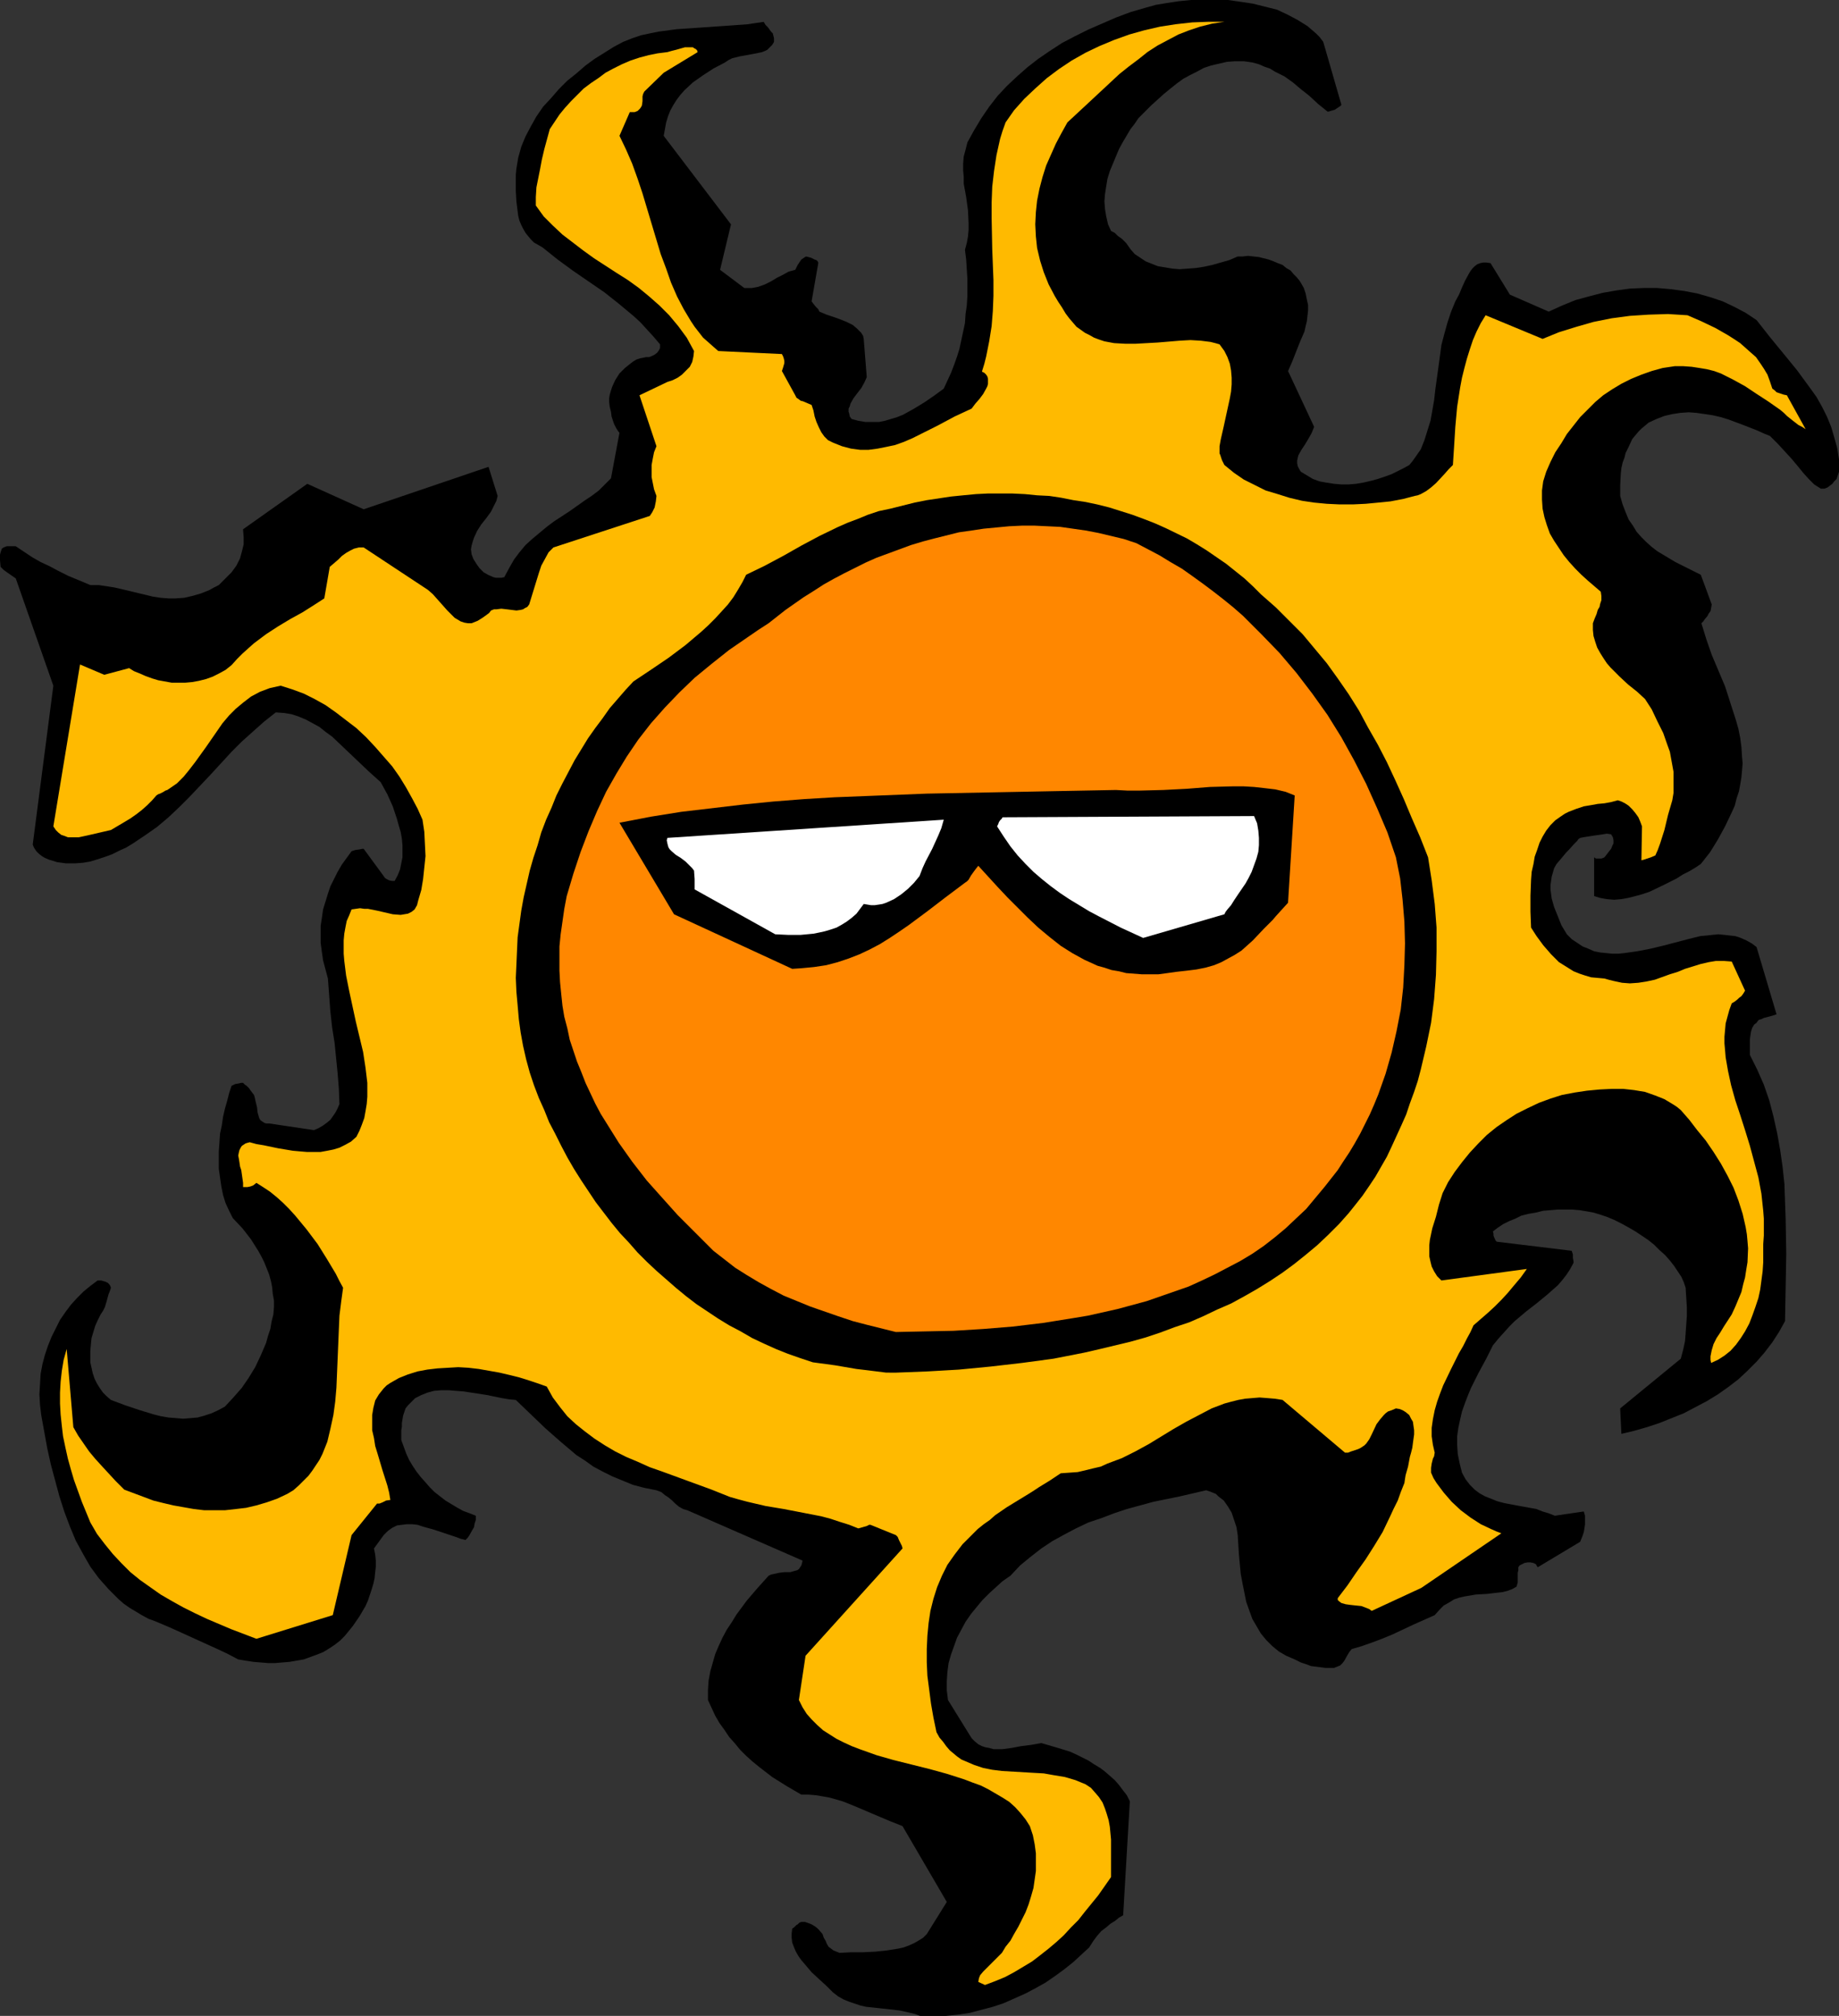 <?xml version="1.0" encoding="UTF-8" standalone="no"?>
<svg
   version="1.0"
   width="129.724mm"
   height="142.171mm"
   id="svg7"
   sodipodi:docname="Sun 069.wmf"
   xmlns:inkscape="http://www.inkscape.org/namespaces/inkscape"
   xmlns:sodipodi="http://sodipodi.sourceforge.net/DTD/sodipodi-0.dtd"
   xmlns="http://www.w3.org/2000/svg"
   xmlns:svg="http://www.w3.org/2000/svg">
  <rect width="100%" height="100%" fill="#333333" stroke="none"/>
  <sodipodi:namedview
     id="namedview7"
     pagecolor="#ffffff"
     bordercolor="#000000"
     borderopacity="0.25"
     inkscape:showpageshadow="2"
     inkscape:pageopacity="0.0"
     inkscape:pagecheckerboard="0"
     inkscape:deskcolor="#d1d1d1"
     inkscape:document-units="mm" />
  <defs
     id="defs1">
    <pattern
       id="WMFhbasepattern"
       patternUnits="userSpaceOnUse"
       width="6"
       height="6"
       x="0"
       y="0" />
  </defs>
  <path
     style="fill:#000000;fill-opacity:1;fill-rule:evenodd;stroke:none"
     d="m 245.309,537.34 h 3.394 3.394 l 3.232,-0.323 3.232,-0.485 3.07,-0.808 3.07,-0.808 2.909,-0.97 2.909,-1.293 2.909,-1.293 2.747,-1.454 2.586,-1.454 2.586,-1.778 2.424,-1.778 2.424,-1.939 2.101,-1.939 2.101,-1.939 1.131,-1.778 0.97,-1.293 1.131,-1.293 1.293,-0.97 1.131,-0.97 1.293,-0.808 0.97,-0.808 1.131,-0.646 1.778,-30.382 -0.808,-1.616 -1.131,-1.454 -0.97,-1.293 -1.131,-1.293 -1.293,-1.131 -1.293,-1.131 -1.293,-0.97 -1.616,-0.97 -1.454,-0.97 -1.616,-0.808 -1.616,-0.808 -1.778,-0.808 -3.717,-1.131 -3.878,-1.131 -2.747,0.485 -2.586,0.323 -2.586,0.485 -2.424,0.323 h -1.131 -1.293 l -1.131,-0.323 -0.97,-0.162 -0.97,-0.323 -0.97,-0.485 -0.97,-0.808 -0.808,-0.808 -6.302,-10.181 -0.323,-2.586 v -2.424 l 0.162,-2.424 0.323,-2.424 0.646,-2.262 0.808,-2.262 0.808,-2.262 1.131,-2.101 1.131,-2.101 1.454,-2.101 1.454,-1.778 1.616,-1.939 1.778,-1.778 1.778,-1.616 1.778,-1.616 2.101,-1.454 2.586,-2.747 2.747,-2.262 2.909,-2.262 2.909,-1.939 3.232,-1.778 3.07,-1.616 3.394,-1.616 3.394,-1.131 3.394,-1.293 3.394,-1.131 3.555,-0.97 3.555,-0.97 7.11,-1.454 6.949,-1.616 0.97,0.323 0.808,0.323 0.808,0.323 0.646,0.646 1.454,1.131 1.131,1.616 0.97,1.616 0.646,1.939 0.646,1.939 0.323,2.101 0.323,5.171 0.485,5.171 0.485,2.586 0.485,2.424 0.485,2.424 0.808,2.262 0.808,2.262 1.131,1.939 1.131,1.939 1.454,1.778 1.616,1.616 1.778,1.454 1.939,1.131 2.262,0.97 1.616,0.808 1.454,0.485 1.293,0.485 1.293,0.162 1.293,0.162 1.293,0.162 h 2.262 l 0.808,-0.323 0.808,-0.323 0.646,-0.646 0.485,-0.646 0.808,-1.454 0.485,-0.808 0.646,-0.808 2.747,-0.808 2.747,-0.97 2.586,-0.97 2.747,-1.131 2.747,-1.293 2.747,-1.293 2.909,-1.293 2.909,-1.293 1.293,-1.454 1.131,-1.131 1.454,-0.808 1.293,-0.808 1.454,-0.485 1.454,-0.323 2.909,-0.485 2.909,-0.162 2.747,-0.323 1.454,-0.162 1.293,-0.323 1.293,-0.485 1.131,-0.646 0.323,-1.131 v -1.293 -1.293 l 0.162,-0.646 v -0.808 l 0.323,-0.485 0.646,-0.323 0.646,-0.323 0.808,-0.162 h 0.808 l 0.808,0.162 0.646,0.323 0.162,0.323 0.323,0.485 11.312,-6.787 0.323,-0.808 0.323,-0.808 0.323,-0.97 0.162,-0.97 0.162,-1.131 v -1.131 -1.131 l -0.323,-1.131 -7.757,1.131 -1.616,-0.646 -1.616,-0.485 -1.616,-0.646 -1.778,-0.323 -3.555,-0.646 -3.394,-0.646 -1.778,-0.485 -1.616,-0.646 -1.616,-0.646 -1.454,-0.808 -1.293,-0.97 -1.293,-1.293 -1.131,-1.454 -0.97,-1.778 -0.646,-2.586 -0.485,-2.424 -0.162,-2.424 v -2.262 l 0.323,-2.262 0.485,-2.262 0.485,-2.101 0.808,-2.262 0.808,-2.101 0.808,-1.939 1.939,-3.879 2.101,-3.879 1.778,-3.555 1.454,-1.778 1.454,-1.616 1.454,-1.616 1.454,-1.454 3.07,-2.586 2.909,-2.262 2.747,-2.262 2.747,-2.424 1.131,-1.293 1.131,-1.454 0.97,-1.454 0.97,-1.778 v -0.485 l -0.162,-0.808 v -0.97 l -0.323,-0.97 -20.038,-2.424 v -0.162 h -0.162 l -0.323,-0.646 -0.323,-0.808 v -0.485 l -0.162,-0.646 1.293,-0.97 1.454,-0.97 1.616,-0.808 1.616,-0.646 1.616,-0.808 1.939,-0.485 1.939,-0.323 1.939,-0.485 1.939,-0.162 1.939,-0.162 h 1.939 1.939 l 1.939,0.162 1.939,0.323 1.778,0.323 1.616,0.485 1.939,0.646 1.939,0.808 1.939,0.97 1.778,0.97 1.939,1.131 3.394,2.262 1.616,1.293 1.454,1.454 1.454,1.293 1.293,1.454 1.131,1.454 0.97,1.454 0.97,1.454 0.646,1.454 0.485,1.454 0.162,2.586 0.162,2.586 v 2.424 l -0.162,2.262 -0.162,2.262 -0.162,2.101 -0.485,2.262 -0.646,2.424 -16.16,13.252 0.323,6.787 3.394,-0.808 3.394,-0.97 3.394,-1.131 3.232,-1.293 3.232,-1.293 3.07,-1.616 3.07,-1.616 2.909,-1.778 2.747,-1.939 2.747,-2.101 2.424,-2.262 2.424,-2.424 2.101,-2.424 2.101,-2.747 1.778,-2.747 1.616,-2.909 0.162,-8.888 0.162,-9.05 -0.162,-9.373 -0.162,-4.525 -0.162,-4.687 -0.485,-4.525 -0.646,-4.525 -0.808,-4.525 -0.97,-4.363 -1.131,-4.363 -1.454,-4.202 -1.778,-4.04 -1.939,-3.879 v -3.071 -1.131 l 0.162,-1.131 0.162,-0.97 0.323,-0.97 0.485,-0.808 0.646,-0.485 0.323,-0.485 0.323,-0.323 0.646,-0.162 0.646,-0.323 0.646,-0.162 1.778,-0.485 0.97,-0.323 -5.333,-17.938 -1.293,-0.97 -1.454,-0.808 -1.454,-0.646 -1.454,-0.485 -1.454,-0.162 -1.454,-0.162 -1.616,-0.162 -1.616,0.162 -1.454,0.162 -1.778,0.162 -3.232,0.808 -6.787,1.778 -3.394,0.808 -3.394,0.646 -3.394,0.485 -1.616,0.162 h -1.616 l -1.616,-0.162 -1.616,-0.162 -1.616,-0.323 -1.454,-0.646 -1.616,-0.646 -1.454,-0.97 -1.454,-0.97 -1.293,-1.293 -1.454,-2.424 -0.97,-2.424 -0.97,-2.424 -0.646,-2.262 -0.323,-2.424 v -1.131 l 0.162,-1.131 0.162,-1.131 0.323,-1.131 0.323,-1.131 0.646,-1.131 0.97,-1.131 0.808,-0.97 0.808,-0.97 0.646,-0.646 1.454,-1.616 0.808,-0.808 0.323,-0.485 0.485,-0.323 0.808,-0.162 0.97,-0.162 2.101,-0.323 2.262,-0.323 0.97,-0.162 1.131,0.162 0.485,0.808 0.162,0.808 v 0.808 l -0.323,0.646 -0.323,0.808 -0.646,0.808 -0.485,0.646 -0.646,0.808 v 0 l -0.323,0.162 -0.485,0.162 h -0.97 -0.485 l -0.485,-0.323 v 10.343 l 1.616,0.485 1.778,0.323 1.939,0.162 1.939,-0.162 1.778,-0.323 1.939,-0.485 1.778,-0.485 1.939,-0.646 3.717,-1.778 3.555,-1.778 1.778,-1.131 1.616,-0.808 1.616,-0.97 1.454,-0.97 2.424,-3.071 2.101,-3.394 1.939,-3.555 1.778,-3.717 0.808,-1.778 0.485,-1.939 0.646,-1.939 0.323,-1.778 0.323,-1.939 0.162,-1.778 0.162,-1.939 -0.162,-1.778 -0.162,-2.586 -0.323,-2.424 -0.485,-2.424 -0.646,-2.262 -1.454,-4.525 -1.454,-4.525 -1.778,-4.202 -1.778,-4.202 -1.454,-4.202 -1.293,-4.202 0.485,-0.485 0.323,-0.485 0.808,-0.97 0.323,-0.646 0.485,-0.646 0.162,-0.808 0.162,-0.97 -2.909,-7.919 -6.787,-3.394 -3.232,-1.939 -1.616,-0.97 -1.454,-1.131 -1.454,-1.293 -1.293,-1.293 -1.293,-1.454 -0.97,-1.616 -1.131,-1.616 -0.808,-1.939 -0.808,-2.101 -0.646,-2.262 v -2.909 l 0.162,-3.071 0.162,-1.454 0.323,-1.454 0.485,-1.293 0.323,-1.293 0.646,-1.293 1.131,-2.424 0.808,-0.97 0.808,-0.97 0.808,-0.808 0.97,-0.808 0.97,-0.808 2.101,-0.97 2.101,-0.808 2.101,-0.485 2.101,-0.323 2.262,-0.162 2.101,0.162 2.262,0.323 2.101,0.323 2.101,0.485 2.101,0.646 3.878,1.454 3.717,1.454 1.778,0.808 1.616,0.646 2.101,2.101 1.939,2.101 1.778,1.939 0.808,0.97 0.808,0.97 1.454,1.778 1.454,1.616 1.454,1.454 1.778,1.131 h 0.97 l 0.808,-0.323 0.646,-0.485 0.646,-0.485 0.485,-0.646 0.646,-0.646 0.323,-0.97 0.323,-0.97 v -3.232 l -0.485,-3.071 -0.808,-2.909 -0.808,-2.747 -1.131,-2.747 -1.293,-2.586 -1.454,-2.586 -1.616,-2.262 -1.778,-2.424 -1.778,-2.424 -3.555,-4.363 -3.717,-4.525 -3.555,-4.525 -2.909,-1.939 -3.07,-1.616 -3.07,-1.454 -3.394,-1.131 -3.394,-0.97 -3.394,-0.646 -3.555,-0.485 -3.717,-0.323 h -3.555 l -3.717,0.162 -3.555,0.485 -3.717,0.646 -3.717,0.97 -3.555,0.97 -3.555,1.454 -3.555,1.616 -10.342,-4.525 -5.171,-8.404 -1.131,-0.162 h -0.808 l -0.808,0.162 -0.808,0.323 -0.646,0.485 -0.646,0.646 -0.485,0.646 -0.485,0.808 -0.97,1.778 -0.808,1.778 -0.808,1.939 -0.97,1.778 -1.131,2.747 -0.97,2.909 -0.808,2.909 -0.808,3.071 -0.808,5.979 -0.808,5.818 -0.323,2.909 -0.485,2.747 -0.485,2.747 -0.808,2.586 -0.808,2.586 -0.97,2.424 -1.454,2.101 -0.808,1.131 -0.808,0.97 -1.454,0.808 -1.616,0.808 -1.616,0.808 -1.778,0.646 -1.939,0.646 -1.778,0.485 -2.101,0.485 -1.939,0.323 -1.939,0.162 h -1.939 l -1.939,-0.162 -2.101,-0.323 -1.778,-0.323 -1.778,-0.646 -1.616,-0.97 -1.616,-0.97 -0.485,-0.808 -0.323,-0.646 -0.162,-0.808 v -0.646 l 0.162,-0.808 0.162,-0.646 0.808,-1.454 0.97,-1.454 0.485,-0.808 0.485,-0.808 0.808,-1.454 0.323,-0.808 0.323,-0.808 -6.949,-14.868 1.131,-2.586 2.101,-5.333 1.131,-2.586 0.323,-1.454 0.323,-1.293 0.162,-1.454 0.162,-1.454 v -1.454 l -0.323,-1.454 -0.323,-1.616 -0.485,-1.454 -0.646,-1.131 -0.485,-0.808 -0.808,-0.97 -0.808,-0.808 -0.808,-0.97 -1.131,-0.646 -0.97,-0.808 -1.293,-0.485 -1.131,-0.485 -1.293,-0.485 -1.293,-0.323 -1.293,-0.323 -1.454,-0.162 -1.454,-0.162 -1.454,0.162 h -1.293 l -2.262,0.97 -2.262,0.646 -2.262,0.646 -2.262,0.485 -2.101,0.323 -2.101,0.162 -2.262,0.162 -1.939,-0.162 -1.939,-0.323 -1.939,-0.323 -1.616,-0.646 -1.616,-0.646 -1.454,-0.97 -1.454,-0.97 -1.131,-1.293 -1.131,-1.616 -1.131,-1.131 -1.131,-0.808 -0.808,-0.808 -0.97,-0.485 -0.808,-1.778 -0.485,-2.101 -0.323,-1.939 -0.162,-2.101 0.162,-1.939 0.323,-2.101 0.323,-1.939 0.646,-2.101 0.808,-1.939 0.808,-1.939 0.808,-1.939 0.97,-1.778 2.101,-3.555 1.131,-1.454 0.97,-1.454 3.394,-3.394 3.394,-3.071 1.778,-1.454 1.616,-1.293 1.778,-1.293 1.778,-0.97 1.939,-0.97 1.778,-0.97 1.939,-0.646 2.101,-0.485 2.101,-0.485 2.101,-0.162 h 2.424 l 2.262,0.323 1.778,0.485 1.454,0.646 1.454,0.485 1.293,0.808 2.586,1.293 2.262,1.616 2.101,1.778 2.262,1.778 2.262,2.101 2.586,2.101 h 0.323 l 0.485,-0.162 1.131,-0.323 0.97,-0.646 0.485,-0.323 0.323,-0.323 -4.848,-16.807 L 351.803,9.858 350.833,8.888 349.702,7.919 348.571,6.949 345.985,5.333 l -2.747,-1.454 -2.747,-1.293 -3.232,-0.808 -3.232,-0.808 L 330.795,0.485 327.401,0 h -3.232 -3.394 -3.232 l -3.232,0.323 -3.232,0.485 -2.909,0.485 -2.909,0.808 -3.878,1.131 -3.878,1.454 -3.717,1.616 -3.717,1.616 -3.555,1.778 -3.394,1.778 -3.232,2.101 -3.07,2.101 -2.909,2.262 -2.747,2.424 -2.747,2.586 -2.424,2.586 -2.262,2.909 -2.101,3.071 -1.939,3.232 -1.778,3.232 -0.485,1.939 -0.485,1.778 -0.162,1.939 v 1.778 l 0.162,1.778 v 1.778 l 0.646,3.555 0.485,3.555 0.162,3.394 v 1.778 l -0.162,1.778 -0.323,1.778 -0.485,1.778 0.323,2.586 0.162,2.586 0.162,2.424 v 4.848 l -0.162,2.424 -0.323,2.262 -0.162,2.424 -0.485,2.262 -0.485,2.262 -0.485,2.262 -0.646,2.101 -0.808,2.262 -0.808,2.101 -0.97,2.101 -0.97,2.101 -2.424,1.778 -2.586,1.778 -2.909,1.778 -2.909,1.616 -1.616,0.646 -1.616,0.485 -1.616,0.485 -1.616,0.323 h -1.778 -1.778 l -1.939,-0.323 -1.778,-0.485 -0.485,-0.646 -0.162,-0.808 -0.162,-0.485 v -0.808 l 0.323,-0.646 0.162,-0.646 0.808,-1.454 0.97,-1.293 1.131,-1.454 0.808,-1.454 0.646,-1.454 -0.808,-10.181 -0.162,-0.808 -0.485,-0.808 -0.485,-0.485 -0.646,-0.646 -1.131,-0.97 -1.616,-0.808 -1.616,-0.646 -1.778,-0.646 -1.939,-0.646 -1.939,-0.808 -0.323,-0.646 -0.646,-0.646 -0.646,-0.808 -0.485,-0.646 1.778,-10.181 v -0.162 l -0.162,-0.323 -0.323,-0.323 -0.485,-0.162 -0.97,-0.485 -1.293,-0.323 -0.323,0.162 -0.97,0.646 -0.323,0.485 -0.646,0.97 -0.646,1.293 -1.778,0.485 -1.454,0.808 -1.616,0.808 -1.616,0.97 -1.616,0.808 -1.778,0.646 -0.808,0.162 -0.97,0.162 h -0.97 -0.97 l -6.464,-4.848 2.909,-12.12 -17.938,-23.594 0.323,-1.778 0.323,-1.778 0.485,-1.616 0.646,-1.616 0.808,-1.454 0.808,-1.293 0.97,-1.293 1.131,-1.293 2.262,-2.101 2.747,-1.939 2.747,-1.778 3.07,-1.616 0.97,-0.646 0.97,-0.485 1.939,-0.485 1.778,-0.323 1.778,-0.323 1.616,-0.323 0.808,-0.162 0.808,-0.323 0.646,-0.323 0.646,-0.646 0.646,-0.646 0.485,-0.808 v -0.97 l -0.162,-0.646 -0.162,-0.646 -0.485,-0.485 -0.808,-1.131 -0.646,-0.646 -0.485,-0.808 -2.262,0.323 -2.101,0.323 -4.525,0.323 -4.686,0.323 -4.686,0.323 -4.848,0.323 -4.848,0.646 -2.424,0.485 -2.262,0.485 -2.424,0.808 -2.424,0.97 -2.424,1.293 -2.586,1.616 -2.586,1.616 -2.424,1.778 -2.424,2.101 -2.424,1.939 -2.262,2.262 -2.101,2.424 -2.101,2.262 -1.778,2.586 -1.454,2.586 -1.454,2.747 -1.131,2.747 -0.808,2.909 -0.485,2.909 -0.162,1.616 V 47.997 50.906 l 0.162,2.747 0.323,2.586 0.162,1.293 0.323,1.293 0.485,1.131 0.485,0.97 0.646,1.131 0.646,0.808 0.808,0.97 0.808,0.808 1.131,0.646 1.131,0.646 4.04,3.232 4.202,3.071 8.242,5.656 3.878,3.071 3.878,3.232 1.778,1.616 1.778,1.939 1.778,1.939 1.778,2.101 v 0.97 l -0.323,0.646 -0.485,0.646 -0.646,0.485 -0.646,0.323 -0.808,0.323 h -0.808 l -0.808,0.162 -0.808,0.162 -0.97,0.323 -0.808,0.485 -0.646,0.485 -1.616,1.293 -1.454,1.454 -1.131,1.778 -0.808,1.778 -0.323,0.97 -0.323,1.131 -0.162,0.97 v 0.97 l 0.162,1.293 0.323,1.293 0.162,1.293 0.323,0.97 0.323,0.97 0.485,0.97 0.485,0.808 0.485,0.646 -2.262,12.12 -1.616,1.616 -1.616,1.616 -1.939,1.454 -1.939,1.293 -3.878,2.747 -4.202,2.747 -1.939,1.454 -1.939,1.616 -1.939,1.616 -1.778,1.616 -1.616,1.939 -1.454,1.939 -1.293,2.262 -1.293,2.424 -0.808,0.162 h -0.646 -0.808 l -0.646,-0.162 -1.454,-0.646 -1.131,-0.646 -1.131,-1.131 -0.808,-1.131 -0.808,-1.293 -0.485,-1.293 -0.162,-1.293 0.162,-0.97 0.323,-1.131 0.323,-0.97 0.808,-1.778 1.131,-1.778 1.293,-1.616 1.293,-1.778 0.97,-1.939 0.485,-0.97 0.323,-1.293 -2.424,-7.757 -33.29,11.312 -15.029,-6.787 -17.13,12.12 0.162,2.101 v 1.939 l -0.485,1.939 -0.485,1.778 -0.97,1.939 -1.293,1.778 -1.616,1.616 -1.778,1.778 -1.293,0.646 -1.131,0.646 -2.424,0.97 -2.262,0.646 -2.101,0.485 -2.262,0.162 h -1.939 l -2.101,-0.162 -2.101,-0.323 -4.04,-0.97 -4.04,-0.97 -2.101,-0.485 -2.101,-0.323 -2.101,-0.323 h -2.262 l -3.07,-1.293 -2.747,-1.131 -2.586,-1.293 -2.424,-1.293 -2.424,-1.131 -2.262,-1.293 -4.363,-2.909 H 3.555 2.747 1.778 l -0.808,0.323 -0.485,0.323 -0.162,0.485 -0.162,0.485 L 0,147.87 v 0.646 0.808 l 0.162,1.778 0.808,0.808 1.131,0.808 2.101,1.454 10.019,28.604 -5.494,42.341 0.323,0.808 0.646,0.97 0.646,0.646 0.808,0.646 0.808,0.485 1.131,0.485 1.131,0.323 0.97,0.323 2.424,0.323 h 2.424 l 2.101,-0.162 0.97,-0.162 0.97,-0.162 2.101,-0.646 1.939,-0.646 1.778,-0.646 1.939,-0.97 1.778,-0.808 1.616,-0.97 3.394,-2.262 3.232,-2.262 3.07,-2.586 2.909,-2.747 2.747,-2.747 5.656,-5.979 5.494,-5.979 2.747,-2.747 3.07,-2.747 2.909,-2.586 3.07,-2.424 2.262,0.162 1.939,0.323 1.939,0.646 1.939,0.808 1.778,0.97 1.778,0.97 1.616,1.293 1.778,1.293 3.232,3.071 3.232,3.071 3.232,3.071 3.232,2.909 1.778,3.232 1.454,3.232 1.131,3.394 0.485,1.778 0.485,1.616 0.323,1.778 0.162,1.778 v 1.616 1.616 l -0.323,1.616 -0.323,1.616 -0.646,1.616 -0.808,1.454 h -0.646 l -0.808,-0.162 -0.646,-0.323 -0.485,-0.323 -0.323,-0.485 -5.333,-7.272 h -0.323 l -0.808,0.162 -1.131,0.162 -0.97,0.323 -1.293,1.778 -1.293,1.778 -1.131,1.939 -0.97,1.939 -0.97,1.939 -0.646,1.939 -0.646,2.101 -0.646,2.101 -0.323,2.262 -0.323,2.101 v 2.262 2.262 l 0.323,2.424 0.323,2.262 0.646,2.424 0.646,2.424 0.323,4.363 0.323,4.363 0.485,4.363 0.646,4.04 0.808,8.08 0.323,4.04 0.162,4.202 -0.485,1.131 -0.485,0.97 -0.646,0.97 -0.808,1.131 -0.97,0.808 -1.131,0.808 -1.131,0.646 -1.131,0.485 -11.958,-1.778 H 70.942 l -0.485,-0.162 -0.485,-0.323 -0.485,-0.323 -0.323,-0.485 -0.162,-0.485 -0.323,-1.131 -0.162,-1.454 -0.323,-1.293 -0.323,-1.454 -0.162,-0.485 -0.485,-0.646 -0.485,-0.646 -0.323,-0.485 -0.646,-0.646 -0.485,-0.323 -0.485,-0.485 h -0.485 l -0.646,0.162 -0.97,0.162 -0.97,0.485 -0.646,1.939 -0.485,1.939 -0.646,2.262 -0.485,2.101 -0.323,2.262 -0.485,2.262 -0.162,2.424 -0.162,2.262 v 2.424 2.262 l 0.323,2.262 0.323,2.262 0.485,2.424 0.646,2.101 0.97,2.101 0.97,1.939 2.586,2.747 2.262,2.909 1.939,3.071 0.808,1.454 0.808,1.616 0.646,1.616 0.646,1.616 0.485,1.778 0.323,1.616 0.162,1.778 0.323,1.778 v 1.778 l -0.162,1.939 -0.485,1.939 -0.323,1.939 -0.646,1.939 -0.485,1.778 -1.454,3.394 -1.454,3.071 -1.778,2.909 -1.778,2.586 -2.262,2.586 -2.262,2.424 -1.778,0.97 -1.778,0.808 -1.939,0.646 -1.778,0.485 -1.939,0.162 -1.939,0.162 -1.939,-0.162 -1.939,-0.162 -1.939,-0.323 -1.939,-0.485 -3.717,-1.131 -3.878,-1.293 -3.878,-1.454 -1.131,-0.97 -0.97,-0.97 -0.808,-1.131 -0.808,-1.293 -0.646,-1.293 -0.485,-1.454 -0.323,-1.454 -0.323,-1.454 v -1.616 -1.454 l 0.162,-1.778 0.162,-1.616 0.485,-1.616 0.485,-1.616 0.646,-1.454 0.808,-1.616 0.646,-0.97 0.485,-0.97 0.485,-1.616 0.485,-1.778 0.323,-0.808 0.323,-0.97 -0.162,-0.485 -0.323,-0.485 -0.323,-0.323 -0.646,-0.323 -1.131,-0.323 h -0.485 -0.485 l -1.939,1.454 -1.778,1.454 -1.778,1.778 -1.616,1.778 -1.454,1.939 -1.454,2.101 -1.131,2.262 -1.131,2.262 -0.97,2.424 -0.808,2.424 -0.646,2.424 -0.485,2.586 -0.162,2.747 -0.162,2.747 0.162,2.747 0.323,2.747 1.616,8.888 0.97,4.363 1.131,4.202 1.131,4.202 1.293,4.04 1.454,3.879 1.616,3.879 1.939,3.555 1.939,3.394 2.262,3.071 2.586,2.909 1.293,1.293 1.293,1.293 1.454,1.293 1.616,1.131 1.616,0.97 1.616,0.97 1.778,0.97 1.778,0.646 3.07,1.293 2.909,1.293 5.333,2.424 5.333,2.424 2.747,1.293 2.747,1.454 1.939,0.323 2.101,0.323 1.939,0.162 1.939,0.162 h 1.939 l 1.939,-0.162 1.939,-0.162 1.778,-0.323 1.939,-0.323 1.778,-0.646 1.778,-0.646 1.616,-0.646 1.616,-0.97 1.454,-0.97 1.454,-1.131 1.293,-1.293 2.101,-2.586 1.778,-2.586 1.616,-2.747 0.646,-1.454 0.485,-1.454 0.485,-1.454 0.485,-1.616 0.323,-1.454 0.162,-1.616 0.162,-1.454 V 415.974 l -0.162,-1.616 -0.323,-1.616 1.293,-1.778 1.293,-1.778 1.131,-1.131 1.131,-0.808 1.293,-0.646 1.293,-0.162 1.293,-0.162 h 1.454 l 1.454,0.162 1.454,0.485 2.909,0.808 2.909,0.97 1.454,0.485 1.454,0.485 1.293,0.485 1.293,0.323 0.485,-0.485 0.485,-0.646 0.808,-1.454 0.485,-0.808 0.162,-0.97 0.323,-0.97 v -1.131 l -1.616,-0.646 -1.778,-0.646 -1.454,-0.808 -1.616,-0.97 -1.616,-0.97 -1.454,-1.131 -1.454,-1.131 -1.293,-1.293 -1.131,-1.293 -1.293,-1.454 -1.131,-1.454 -0.97,-1.454 -0.97,-1.616 -0.808,-1.778 -0.646,-1.778 -0.646,-1.778 v -2.586 l 0.162,-0.97 v -0.97 l 0.323,-1.939 0.323,-0.97 0.323,-0.97 0.646,-0.808 0.646,-0.646 1.293,-1.293 1.616,-0.808 1.616,-0.646 1.778,-0.485 1.939,-0.162 h 1.939 l 1.939,0.162 2.101,0.162 2.101,0.323 4.202,0.646 3.878,0.808 1.939,0.323 1.778,0.162 4.04,3.879 3.878,3.717 4.04,3.555 2.101,1.778 2.101,1.778 2.262,1.454 2.262,1.616 2.424,1.293 2.586,1.293 2.747,1.131 2.747,1.131 3.07,0.808 3.232,0.646 1.293,0.485 0.97,0.808 0.97,0.646 0.97,0.808 0.808,0.808 0.97,0.808 1.131,0.646 1.131,0.323 30.704,13.413 -0.162,0.808 -0.162,0.485 -0.323,0.485 -0.323,0.485 -0.485,0.323 -0.646,0.162 -1.131,0.323 h -1.454 l -1.454,0.162 -1.454,0.323 -0.808,0.162 -0.646,0.323 -2.909,3.232 -2.909,3.394 -2.747,3.717 -1.293,2.101 -1.293,1.939 -1.131,2.101 -0.97,2.101 -0.97,2.262 -0.646,2.262 -0.646,2.262 -0.485,2.586 -0.162,2.424 v 2.747 l 0.97,2.101 0.97,2.101 1.131,1.939 1.293,1.778 1.293,1.939 1.454,1.616 1.454,1.778 1.616,1.616 1.616,1.454 1.778,1.454 3.555,2.747 3.878,2.424 3.878,2.262 h 1.939 l 1.939,0.162 1.939,0.323 1.778,0.323 3.394,0.97 3.232,1.293 6.464,2.747 3.07,1.293 3.232,1.293 11.797,20.201 -5.333,8.565 -0.97,0.97 -1.293,0.808 -1.131,0.646 -1.454,0.646 -1.293,0.485 -1.454,0.323 -3.07,0.485 -3.07,0.323 -3.232,0.162 h -3.232 l -3.07,0.162 -0.808,-0.323 -0.808,-0.323 -0.646,-0.485 -0.646,-0.485 -0.485,-0.808 -0.323,-0.808 -0.485,-0.808 -0.323,-0.97 -0.97,-1.131 -0.485,-0.485 -0.646,-0.485 -0.808,-0.485 -0.808,-0.323 -0.97,-0.323 h -0.97 l -0.485,0.162 -0.162,0.162 -0.162,0.162 -0.162,0.162 -0.323,0.162 -0.323,0.323 -0.323,0.323 -0.485,0.323 -0.162,1.293 v 1.131 l 0.162,1.293 0.485,1.293 0.485,1.131 0.646,1.131 0.808,1.131 0.97,1.131 1.778,2.101 2.101,1.939 1.939,1.778 0.808,0.808 0.808,0.808 1.454,1.131 1.454,0.808 1.616,0.646 1.454,0.485 1.454,0.485 1.454,0.323 3.07,0.323 2.909,0.323 2.909,0.323 2.909,0.646 1.293,0.323 z"
     id="path1" />
  <path
     style="fill:#ffba00;fill-opacity:1;fill-rule:evenodd;stroke:none"
     d="m 262.6,529.098 2.586,-0.97 2.747,-1.131 2.424,-1.293 2.424,-1.454 2.424,-1.454 2.101,-1.616 2.262,-1.778 2.101,-1.778 1.939,-1.778 1.939,-2.101 1.939,-1.939 1.778,-2.262 3.555,-4.363 3.394,-4.848 v -3.071 -3.394 -3.555 l -0.323,-3.394 -0.323,-1.778 -0.485,-1.616 -0.485,-1.454 -0.646,-1.616 -0.97,-1.454 -0.97,-1.131 -1.131,-1.293 -1.454,-0.97 -2.747,-1.131 -2.747,-0.808 -2.909,-0.485 -2.747,-0.485 -2.909,-0.162 -2.747,-0.162 -5.494,-0.323 -2.586,-0.323 -2.424,-0.485 -2.424,-0.808 -2.262,-0.97 -1.131,-0.485 -1.131,-0.808 -0.97,-0.808 -0.97,-0.808 -0.97,-1.131 -0.808,-1.131 -0.97,-1.131 -0.808,-1.454 -0.808,-3.879 -0.646,-3.717 -0.485,-3.717 -0.485,-3.717 -0.162,-3.555 v -3.555 l 0.162,-3.555 0.323,-3.394 0.485,-3.232 0.808,-3.232 0.97,-3.071 1.293,-3.071 1.454,-2.909 1.939,-2.747 2.101,-2.747 2.424,-2.424 1.616,-1.616 1.616,-1.293 1.616,-1.131 1.454,-1.293 3.07,-2.101 2.909,-1.778 2.909,-1.778 1.293,-0.808 1.454,-0.97 2.909,-1.778 2.909,-1.939 2.262,-0.162 2.262,-0.162 2.101,-0.485 1.939,-0.485 2.101,-0.485 1.778,-0.808 3.878,-1.454 3.555,-1.778 3.555,-1.939 6.626,-4.04 3.394,-1.939 3.394,-1.778 3.394,-1.778 3.394,-1.293 1.778,-0.485 1.939,-0.485 1.778,-0.323 1.939,-0.162 1.939,-0.162 2.101,0.162 1.939,0.162 2.101,0.323 16.645,14.06 h 0.323 0.485 l 0.808,-0.323 0.97,-0.323 0.97,-0.323 0.646,-0.323 0.485,-0.323 0.485,-0.323 0.485,-0.485 0.808,-1.131 0.646,-1.293 1.293,-2.747 0.97,-1.293 0.97,-1.131 0.485,-0.485 0.646,-0.485 0.97,-0.323 1.131,-0.485 0.97,0.162 0.808,0.323 0.808,0.485 0.97,0.808 0.485,0.97 0.485,0.808 0.162,1.131 0.162,1.131 v 1.131 l -0.162,1.131 -0.323,2.424 -0.323,1.293 -0.323,1.131 -0.485,2.586 -0.646,2.262 -0.162,0.97 -0.162,1.131 -0.97,2.424 -0.808,2.262 -1.131,2.262 -0.97,2.101 -1.939,4.04 -2.262,3.717 -2.262,3.555 -2.424,3.394 -2.424,3.555 -2.586,3.394 v 0.485 l 0.323,0.323 0.646,0.485 1.131,0.323 1.131,0.162 1.454,0.162 1.616,0.162 1.293,0.485 0.808,0.323 0.646,0.485 13.251,-6.141 21.331,-14.545 -1.293,-0.485 -1.454,-0.646 -2.747,-1.293 -2.747,-1.778 -2.586,-1.939 -2.424,-2.262 -2.101,-2.424 -1.939,-2.586 -0.808,-1.293 -0.646,-1.454 v -1.293 l 0.162,-1.131 0.323,-1.293 0.323,-0.646 0.162,-0.97 -0.485,-2.101 -0.323,-2.262 v -2.262 l 0.323,-2.262 0.485,-2.424 0.646,-2.262 0.808,-2.262 0.808,-2.101 2.101,-4.363 2.101,-4.202 1.131,-1.939 0.97,-1.939 0.97,-1.778 0.808,-1.778 3.717,-3.232 1.939,-1.778 1.778,-1.778 1.778,-1.939 1.616,-1.939 1.778,-2.101 1.616,-2.262 -22.786,3.071 -1.131,-1.131 -0.808,-1.293 -0.646,-1.293 -0.323,-1.293 -0.323,-1.454 v -1.454 -1.454 l 0.162,-1.454 0.646,-3.071 0.97,-3.071 0.808,-3.232 0.97,-3.071 1.454,-2.909 1.778,-2.747 1.939,-2.586 2.101,-2.586 2.262,-2.424 2.262,-2.262 2.586,-2.101 2.586,-1.778 2.747,-1.778 2.909,-1.454 3.07,-1.454 3.07,-1.131 3.07,-0.97 3.394,-0.646 3.232,-0.485 3.394,-0.323 3.232,-0.162 h 3.07 l 2.909,0.323 2.909,0.485 2.747,0.97 2.424,0.97 2.424,1.454 0.97,0.646 0.97,0.808 2.262,2.586 2.101,2.747 2.262,2.747 2.101,3.071 1.939,3.071 1.778,3.232 1.616,3.232 1.293,3.394 1.131,3.555 0.808,3.555 0.323,1.939 0.162,1.778 0.162,1.939 -0.162,3.717 -0.323,1.939 -0.323,2.101 -0.485,1.778 -0.485,2.101 -0.808,1.939 -0.808,1.939 -0.97,2.101 -2.101,3.232 -0.97,1.616 -0.97,1.454 -0.808,1.616 -0.485,1.616 -0.323,1.616 v 0.97 l 0.162,0.808 1.778,-0.808 1.778,-1.131 1.616,-1.293 1.454,-1.616 1.293,-1.778 1.131,-1.778 1.131,-2.101 0.808,-2.101 0.808,-2.262 0.808,-2.424 0.485,-2.262 0.323,-2.424 0.323,-2.424 0.162,-2.424 v -2.424 -2.424 l 0.162,-2.262 v -2.262 -2.262 l -0.162,-2.101 -0.485,-4.525 -0.808,-4.363 -1.131,-4.202 -1.131,-4.202 -1.293,-4.202 -1.293,-4.04 -1.293,-3.879 -1.131,-4.04 -0.808,-3.717 -0.646,-3.717 -0.162,-1.939 -0.162,-1.778 v -1.778 l 0.162,-1.778 0.162,-1.778 0.485,-1.778 0.485,-1.778 0.646,-1.778 0.808,-0.485 0.808,-0.646 0.323,-0.323 0.646,-0.485 0.485,-0.646 0.485,-0.808 -3.555,-7.757 -2.101,-0.162 h -2.101 l -1.939,0.323 -2.101,0.485 -2.101,0.646 -2.101,0.646 -1.939,0.808 -2.101,0.646 -4.04,1.454 -2.262,0.485 -2.101,0.323 -2.262,0.162 -2.101,-0.162 -2.262,-0.485 -1.293,-0.323 -1.131,-0.323 -1.778,-0.162 -1.778,-0.162 -1.616,-0.485 -1.454,-0.485 -1.616,-0.646 -1.293,-0.808 -1.293,-0.808 -1.293,-0.808 -2.101,-2.101 -2.101,-2.424 -1.778,-2.424 -1.454,-2.262 -0.162,-4.202 v -4.363 l 0.162,-4.202 0.162,-2.101 0.485,-2.101 0.323,-1.939 0.646,-1.778 0.646,-1.939 0.808,-1.616 0.97,-1.616 1.131,-1.454 1.293,-1.293 1.616,-1.131 0.97,-0.646 0.97,-0.485 2.101,-0.808 1.939,-0.646 1.939,-0.323 1.778,-0.323 1.778,-0.162 1.778,-0.323 1.778,-0.485 0.97,0.323 0.97,0.485 0.97,0.646 0.97,0.97 0.808,0.97 0.808,1.131 0.485,1.131 0.485,1.293 -0.162,9.05 0.646,-0.162 0.97,-0.323 0.97,-0.323 1.131,-0.485 0.646,-1.454 0.646,-1.778 1.131,-3.555 0.97,-4.04 1.131,-3.879 0.323,-1.939 v -1.939 -1.939 -1.778 l -0.323,-1.778 -0.323,-1.778 -0.323,-1.778 -0.646,-1.778 -1.131,-3.232 -1.616,-3.232 -1.454,-3.071 -1.778,-2.747 -2.101,-1.939 -2.424,-1.939 -2.262,-2.101 -2.424,-2.424 -0.97,-1.131 -0.97,-1.454 -0.808,-1.293 -0.808,-1.454 -0.485,-1.454 -0.485,-1.616 -0.162,-1.616 v -1.778 l 0.485,-1.293 0.485,-1.131 0.323,-1.131 0.485,-0.808 0.162,-0.808 0.323,-0.97 v -1.131 l -0.162,-1.131 -3.394,-2.909 -1.778,-1.616 -1.616,-1.616 -1.616,-1.778 -1.454,-1.778 -1.293,-1.939 -1.293,-1.939 -1.131,-1.939 -0.808,-2.262 -0.646,-2.101 -0.485,-2.262 -0.162,-2.424 v -2.424 l 0.323,-2.424 0.808,-2.586 1.131,-2.586 1.293,-2.586 1.616,-2.424 1.454,-2.424 1.778,-2.262 1.778,-2.262 1.939,-1.939 2.101,-2.101 2.101,-1.778 2.424,-1.616 2.424,-1.454 2.586,-1.293 2.747,-1.131 2.747,-0.97 2.909,-0.808 3.232,-0.485 h 2.262 l 2.262,0.162 2.101,0.323 1.939,0.323 1.939,0.485 1.778,0.646 1.616,0.808 1.616,0.808 3.232,1.778 2.909,1.939 3.232,2.101 3.232,2.262 0.97,0.808 0.808,0.808 0.808,0.646 0.808,0.646 1.454,1.131 0.97,0.485 0.97,0.646 -5.01,-9.05 -0.808,-0.162 -0.97,-0.323 -0.485,-0.162 -0.485,-0.162 -0.485,-0.485 -0.646,-0.485 -0.646,-1.939 -0.646,-1.778 -0.97,-1.616 -0.97,-1.454 -1.131,-1.616 -1.293,-1.131 -1.454,-1.293 -1.454,-1.293 -1.454,-0.97 -1.778,-1.131 -3.394,-1.939 -3.717,-1.778 -3.717,-1.616 -5.171,-0.323 -5.171,0.162 -5.01,0.323 -4.848,0.646 -4.848,0.97 -4.525,1.293 -4.686,1.454 -4.363,1.778 -15.19,-6.303 -1.293,2.101 -1.131,2.262 -0.97,2.262 -0.808,2.424 -0.808,2.586 -0.646,2.424 -0.646,2.586 -0.485,2.586 -0.808,5.171 -0.485,5.333 -0.323,5.171 -0.323,5.01 -1.131,1.131 -1.131,1.293 -2.262,2.424 -1.293,1.131 -1.293,0.97 -1.454,0.808 -0.808,0.323 -0.808,0.162 -3.07,0.808 -3.394,0.646 -3.232,0.323 -3.394,0.323 -3.394,0.162 h -3.555 l -3.394,-0.162 -3.394,-0.323 -3.232,-0.485 -3.394,-0.808 -3.07,-0.97 -3.232,-0.97 -2.909,-1.454 -2.909,-1.454 -2.586,-1.778 -2.586,-2.101 -0.646,-1.293 -0.323,-0.97 -0.162,-0.485 -0.162,-0.323 v -0.162 0 -1.778 l 0.323,-1.778 0.808,-3.555 0.808,-3.717 0.808,-3.717 0.323,-1.778 0.162,-1.939 v -1.778 l -0.162,-1.939 -0.323,-1.778 -0.646,-1.778 -0.808,-1.616 -1.293,-1.778 -1.131,-0.323 -1.293,-0.323 -2.586,-0.323 -2.747,-0.162 -2.909,0.162 -5.818,0.485 -5.818,0.323 h -2.909 l -2.909,-0.162 -2.586,-0.485 -1.454,-0.485 -1.293,-0.485 -1.131,-0.646 -1.293,-0.646 -1.131,-0.808 -1.131,-0.808 -0.97,-1.131 -0.97,-1.131 -0.97,-1.293 -0.97,-1.616 -0.97,-1.454 -0.97,-1.616 -1.616,-3.071 -1.293,-3.232 -0.97,-3.071 -0.808,-3.394 -0.323,-3.071 -0.162,-3.232 0.162,-3.232 0.323,-3.071 0.646,-3.232 0.808,-3.071 0.97,-3.071 1.293,-2.909 1.293,-2.909 1.454,-2.747 1.616,-2.909 4.525,-4.202 4.686,-4.363 4.686,-4.363 2.424,-1.939 2.586,-1.939 2.424,-1.939 2.747,-1.778 2.747,-1.454 2.747,-1.454 2.909,-1.131 2.909,-0.97 3.232,-0.808 3.232,-0.485 h -4.363 l -4.202,0.162 -4.363,0.485 -4.202,0.646 -4.202,0.97 -4.04,1.131 -4.04,1.454 -3.878,1.616 -3.717,1.778 -3.717,2.101 -3.394,2.262 -3.232,2.424 -3.07,2.747 -2.909,2.747 -2.747,3.071 -2.262,3.232 -0.808,2.262 -0.646,2.101 -0.97,4.363 -0.646,4.202 -0.485,4.202 -0.162,4.202 v 4.202 l 0.162,8.242 0.323,8.242 v 4.202 l -0.162,4.04 -0.323,4.04 -0.646,4.04 -0.808,4.04 -0.485,1.939 -0.646,2.101 0.646,0.323 0.485,0.485 0.323,0.485 0.162,0.646 v 0.646 0.646 l -0.162,0.646 -0.323,0.646 -0.808,1.454 -0.97,1.293 -1.131,1.293 -0.97,1.293 -4.525,2.101 -4.525,2.424 -4.525,2.262 -2.262,1.131 -2.262,0.97 -2.262,0.808 -2.262,0.485 -2.424,0.485 -2.424,0.323 h -2.262 l -2.424,-0.323 -2.424,-0.646 -2.424,-0.97 -1.293,-0.646 -0.97,-0.97 -0.808,-1.131 -0.646,-1.293 -0.646,-1.454 -0.485,-1.454 -0.162,-0.808 -0.162,-0.808 -0.485,-1.454 -1.131,-0.485 -1.131,-0.485 -0.646,-0.162 -0.646,-0.485 -0.485,-0.323 -0.323,-0.646 -3.555,-6.464 0.323,-0.97 0.323,-1.131 v -0.646 l -0.162,-0.646 -0.162,-0.485 -0.323,-0.646 -16.968,-0.808 -1.293,-1.131 -1.454,-1.293 -1.293,-1.131 -1.131,-1.454 -1.131,-1.454 -0.97,-1.454 -1.939,-3.232 -1.778,-3.394 -1.616,-3.717 -1.293,-3.717 -1.454,-3.879 -2.424,-8.08 -2.424,-8.08 -1.293,-3.879 -1.454,-4.04 -1.616,-3.717 -1.778,-3.717 2.747,-6.303 h 0.646 0.646 l 0.808,-0.323 0.646,-0.646 0.323,-0.485 0.162,-0.323 0.162,-1.131 v -1.293 l 0.162,-0.646 0.323,-0.646 5.171,-5.01 9.05,-5.495 -0.162,-0.485 -0.323,-0.323 -0.323,-0.162 -0.485,-0.323 h -0.97 -1.131 l -1.131,0.323 -1.131,0.323 -1.293,0.323 -1.131,0.323 -2.586,0.323 -2.424,0.485 -2.424,0.646 -2.424,0.808 -2.262,0.97 -2.262,1.131 -2.101,1.131 -1.939,1.454 -1.939,1.293 -1.939,1.454 -3.394,3.394 -1.616,1.778 -1.454,1.778 -1.293,1.939 -1.293,1.939 -1.454,5.333 -0.646,2.747 -0.485,2.586 -0.485,2.424 -0.485,2.424 -0.162,2.586 v 2.262 l 2.101,2.909 2.424,2.424 2.586,2.424 2.747,2.101 2.747,2.101 2.909,2.101 5.979,3.879 3.07,1.939 2.909,2.101 2.747,2.262 2.747,2.424 2.586,2.586 2.424,2.909 2.262,3.071 0.97,1.778 0.97,1.778 -0.162,1.454 -0.323,1.454 -0.646,1.293 -0.97,0.97 -1.131,1.131 -1.131,0.808 -1.293,0.646 -1.454,0.485 -7.434,3.555 4.525,13.575 -0.646,1.616 -0.323,1.616 -0.323,1.778 v 1.616 1.616 l 0.323,1.616 0.323,1.616 0.646,1.778 -0.162,1.454 -0.323,1.616 -0.646,1.293 -0.323,0.485 -0.323,0.485 -25.694,8.404 -0.646,0.646 -0.646,0.646 -0.97,1.778 -0.97,1.778 -0.646,1.939 -1.293,4.202 -1.293,4.202 -0.485,0.646 -0.646,0.323 -0.485,0.323 -0.646,0.162 -1.131,0.162 -1.293,-0.162 -1.293,-0.162 -1.454,-0.162 -1.293,0.162 h -0.646 l -0.808,0.323 -0.485,0.646 -0.646,0.485 -1.131,0.808 -1.293,0.808 -0.808,0.323 -0.808,0.323 h -0.97 l -0.97,-0.162 -0.97,-0.323 -0.808,-0.485 -0.808,-0.485 -0.646,-0.646 -1.293,-1.293 -1.293,-1.454 -1.293,-1.454 -1.293,-1.454 -1.293,-1.131 -17.13,-11.312 h -1.293 l -1.293,0.323 -0.97,0.485 -1.131,0.646 -1.131,0.808 -0.97,0.97 -2.262,1.939 -1.454,8.404 -2.747,1.778 -3.07,1.939 -3.232,1.778 -3.232,1.939 -3.232,2.101 -3.232,2.424 -1.454,1.293 -1.616,1.454 -1.454,1.454 -1.454,1.616 -1.616,1.293 -1.778,0.97 -1.616,0.808 -1.778,0.646 -1.939,0.485 -1.778,0.323 -1.778,0.162 h -1.778 -1.939 l -1.778,-0.323 -1.778,-0.323 -1.616,-0.485 -1.778,-0.646 -1.454,-0.646 -1.616,-0.646 -1.293,-0.808 -6.626,1.778 -6.464,-2.747 -7.11,43.149 0.646,0.97 0.646,0.646 0.808,0.646 0.97,0.323 0.808,0.323 h 0.97 0.97 0.97 l 2.262,-0.485 4.202,-0.97 2.101,-0.485 3.555,-2.101 1.616,-0.97 1.616,-1.131 1.454,-1.131 1.454,-1.293 1.293,-1.293 1.131,-1.293 0.485,-0.323 0.485,-0.162 0.646,-0.323 0.808,-0.485 0.485,-0.162 0.485,-0.323 2.101,-1.454 1.778,-1.778 1.454,-1.778 1.616,-2.101 2.909,-4.04 2.909,-4.202 1.454,-2.101 1.778,-2.101 1.778,-1.778 1.939,-1.616 2.101,-1.616 2.424,-1.293 1.293,-0.485 1.293,-0.485 1.454,-0.323 1.454,-0.323 3.07,0.97 3.07,1.131 2.909,1.454 2.909,1.616 2.747,1.939 2.747,2.101 2.747,2.101 2.586,2.424 2.424,2.586 2.262,2.586 2.262,2.586 1.939,2.747 1.778,2.909 1.616,2.909 1.454,2.747 1.293,2.909 0.485,3.232 0.162,3.232 0.162,3.232 -0.323,3.071 -0.323,3.071 -0.485,2.909 -0.808,2.747 -0.323,1.293 -0.646,1.131 -0.808,0.646 -0.97,0.485 -0.97,0.162 -0.97,0.162 -2.101,-0.162 -2.101,-0.485 -2.101,-0.485 -2.424,-0.485 H 97.121 l -1.131,-0.162 -1.131,0.162 -1.131,0.162 -0.646,1.616 -0.646,1.454 -0.323,1.616 -0.323,1.778 -0.162,1.778 v 1.778 1.778 l 0.162,1.939 0.485,3.879 0.808,4.04 1.778,8.242 0.97,4.04 0.97,4.04 0.646,4.202 0.485,4.04 v 1.939 1.778 l -0.162,1.939 -0.323,1.939 -0.323,1.778 -0.646,1.778 -0.646,1.616 -0.808,1.616 -1.454,1.293 -1.454,0.808 -1.616,0.808 -1.616,0.485 -1.616,0.323 -1.778,0.323 h -1.778 -1.939 l -1.939,-0.162 -1.778,-0.162 -3.878,-0.646 -3.878,-0.808 -1.939,-0.323 -1.778,-0.485 -0.646,0.162 -0.485,0.162 -0.485,0.323 -0.485,0.323 -0.323,0.485 -0.323,0.646 -0.162,0.646 -0.162,0.808 0.162,0.808 0.162,0.97 0.162,1.131 0.323,0.97 0.323,2.262 0.162,1.131 v 1.131 h 1.131 l 0.808,-0.162 0.808,-0.323 0.808,-0.646 1.778,1.131 1.939,1.293 1.778,1.454 1.616,1.454 1.616,1.616 1.616,1.778 3.07,3.717 2.909,3.879 2.424,3.879 2.424,4.04 0.97,1.939 0.97,1.778 -0.485,3.555 -0.485,3.879 -0.162,3.717 -0.162,3.879 -0.323,7.757 -0.162,3.879 -0.323,3.717 -0.485,3.555 -0.808,3.717 -0.808,3.394 -0.646,1.616 -0.646,1.616 -0.808,1.616 -0.97,1.454 -0.97,1.454 -0.97,1.293 -1.293,1.293 -1.293,1.293 -1.454,1.293 -1.616,0.97 -2.747,1.293 -2.747,0.97 -2.747,0.808 -2.747,0.646 -2.747,0.323 -2.909,0.323 h -2.747 -2.747 l -2.747,-0.323 -2.747,-0.485 -2.747,-0.485 -2.747,-0.646 -2.586,-0.646 -2.586,-0.97 -2.586,-0.97 -2.586,-0.97 -2.262,-2.262 -1.939,-2.101 -1.939,-2.101 -1.616,-1.778 -1.616,-1.939 -1.454,-2.101 -1.454,-2.101 -1.293,-2.262 -1.778,-20.847 -0.808,2.909 -0.485,2.909 -0.323,2.909 -0.162,2.909 v 2.909 l 0.162,2.909 0.323,3.071 0.323,2.747 0.646,3.071 0.646,2.909 0.808,2.909 0.808,2.747 2.101,5.818 2.262,5.495 1.778,3.071 2.101,2.747 2.101,2.586 2.262,2.424 2.424,2.424 2.586,2.101 2.747,1.939 2.747,1.939 3.07,1.778 2.909,1.616 3.232,1.616 3.07,1.454 6.464,2.747 6.787,2.586 20.362,-6.303 5.01,-21.332 6.787,-8.404 h 0.646 l 0.808,-0.323 0.97,-0.485 1.131,-0.162 -0.323,-1.939 -0.485,-1.939 -1.293,-4.04 -1.293,-4.363 -0.646,-2.101 -0.323,-2.101 -0.485,-2.101 v -2.101 -1.939 l 0.323,-1.939 0.485,-1.939 0.485,-0.808 0.485,-0.808 0.646,-0.808 0.646,-0.808 0.808,-0.808 0.97,-0.646 2.262,-1.293 2.424,-0.97 2.586,-0.808 2.586,-0.485 2.747,-0.323 2.747,-0.162 2.747,-0.162 2.747,0.162 2.747,0.323 2.747,0.485 2.747,0.485 2.747,0.646 2.586,0.646 2.586,0.808 2.424,0.808 2.262,0.808 1.616,2.909 1.939,2.586 1.939,2.424 2.262,2.101 2.424,1.939 2.586,1.939 2.747,1.778 2.747,1.616 2.909,1.454 3.07,1.293 3.232,1.454 3.232,1.131 6.626,2.424 6.626,2.424 2.424,0.97 2.424,0.97 2.262,0.646 2.424,0.646 4.848,1.131 4.848,0.808 5.01,0.97 5.01,0.97 2.424,0.646 2.424,0.808 2.586,0.808 2.424,0.97 1.131,-0.323 1.131,-0.323 0.323,-0.162 0.323,-0.162 h 0.323 v 0 l 6.787,2.747 0.485,0.485 0.323,0.808 0.485,0.97 0.323,0.646 0.162,0.646 -25.856,28.604 -1.778,11.797 0.97,1.939 1.131,1.778 1.293,1.454 1.454,1.454 1.616,1.454 1.778,1.131 1.778,1.131 1.939,0.97 2.101,0.97 2.101,0.808 4.525,1.616 4.525,1.293 9.696,2.424 4.686,1.293 4.525,1.454 2.101,0.808 2.262,0.808 1.939,0.97 1.939,1.131 1.939,1.131 1.778,1.131 1.616,1.454 1.454,1.616 1.293,1.616 1.131,1.778 0.808,2.424 0.485,2.424 0.323,2.424 v 2.262 2.424 l -0.323,2.262 -0.323,2.262 -0.646,2.262 -0.646,2.101 -0.808,2.101 -0.97,1.939 -0.97,1.939 -1.131,1.939 -0.97,1.778 -1.293,1.616 -0.97,1.616 -1.131,1.131 -1.131,1.131 -0.97,0.97 -0.97,0.97 -0.808,0.808 -0.808,0.97 -0.323,0.808 -0.162,0.97 z"
     id="path2" />
  <path
     style="fill:#000000;fill-opacity:1;fill-rule:evenodd;stroke:none"
     d="m 238.845,365.876 8.403,-0.323 8.403,-0.485 8.403,-0.808 8.403,-0.97 8.403,-1.131 8.242,-1.616 4.202,-0.97 4.04,-0.97 4.04,-0.97 4.04,-1.131 3.878,-1.293 3.878,-1.454 3.878,-1.293 3.717,-1.616 3.717,-1.778 3.717,-1.616 3.555,-1.939 3.394,-1.939 3.394,-2.101 3.394,-2.262 3.07,-2.262 3.232,-2.586 2.909,-2.424 2.909,-2.747 2.909,-2.909 2.586,-2.909 1.939,-2.424 1.778,-2.262 1.778,-2.586 1.616,-2.424 3.07,-5.333 1.293,-2.747 2.586,-5.656 1.293,-2.909 0.97,-2.909 1.131,-3.071 0.97,-2.909 0.808,-3.071 1.454,-6.141 1.293,-6.303 0.808,-6.303 0.485,-6.464 0.162,-6.303 v -6.303 l -0.485,-6.303 -0.808,-6.303 -0.485,-3.071 -0.485,-3.071 -2.101,-5.333 -2.262,-5.171 -2.101,-5.01 -2.262,-5.01 -2.262,-4.848 -2.424,-4.687 -2.586,-4.525 -2.424,-4.525 -2.747,-4.363 -2.909,-4.202 -2.909,-4.04 -3.232,-3.879 -3.232,-3.879 -3.555,-3.555 -3.555,-3.555 -4.04,-3.555 -2.101,-2.101 -2.262,-2.101 -2.424,-1.939 -2.424,-1.939 -2.586,-1.778 -2.586,-1.778 -2.586,-1.616 -2.747,-1.616 -5.656,-2.747 -2.909,-1.293 -2.909,-1.131 -3.07,-1.131 -3.07,-0.97 -3.07,-0.97 -3.232,-0.808 -3.07,-0.646 -3.232,-0.485 -3.232,-0.646 -3.232,-0.485 -3.232,-0.162 -3.232,-0.323 -3.394,-0.162 h -3.232 -3.232 l -3.232,0.162 -3.394,0.323 -3.232,0.323 -3.232,0.485 -3.232,0.485 -3.232,0.646 -3.232,0.808 -3.232,0.808 -3.07,0.646 -2.909,0.97 -2.747,1.131 -2.586,0.97 -2.586,1.131 -5.01,2.424 -4.848,2.586 -4.848,2.747 -4.848,2.586 -5.01,2.424 -0.97,1.939 -1.131,1.939 -1.293,2.101 -1.454,1.939 -1.616,1.778 -1.778,1.939 -1.778,1.778 -1.939,1.778 -2.101,1.778 -2.101,1.778 -4.525,3.394 -4.525,3.071 -4.848,3.232 -2.101,2.262 -2.101,2.424 -2.101,2.424 -1.939,2.747 -1.939,2.586 -1.939,2.747 -1.778,2.909 -1.778,2.909 -1.616,3.071 -1.616,3.071 -1.616,3.232 -1.293,3.232 -1.454,3.232 -1.293,3.394 -0.97,3.394 -1.131,3.394 -0.97,3.394 -0.808,3.555 -0.808,3.555 -0.646,3.555 -0.485,3.555 -0.485,3.555 -0.162,3.555 -0.162,3.717 -0.162,3.555 0.162,3.717 0.323,3.555 0.323,3.717 0.485,3.555 0.646,3.555 0.808,3.555 0.97,3.555 1.131,3.394 1.293,3.394 1.454,3.232 1.293,3.232 1.616,3.071 1.616,3.232 1.616,3.071 1.778,3.071 1.939,3.071 1.939,2.909 1.939,2.909 2.101,2.747 2.101,2.747 2.262,2.747 2.424,2.586 2.262,2.586 2.424,2.424 2.586,2.424 2.586,2.262 2.586,2.262 2.747,2.262 2.747,2.101 2.909,1.939 2.909,1.939 2.909,1.778 3.07,1.616 3.07,1.778 3.07,1.454 3.232,1.454 3.232,1.293 3.232,1.131 3.394,1.131 5.979,0.808 5.656,0.97 2.747,0.323 2.586,0.323 2.586,0.323 z"
     id="path3" />
  <path
     style="fill:#ff8700;fill-opacity:1;fill-rule:evenodd;stroke:none"
     d="m 238.845,355.049 7.595,-0.162 7.757,-0.162 7.918,-0.485 7.918,-0.646 8.08,-0.97 8.08,-1.293 3.878,-0.646 7.918,-1.778 7.757,-2.101 3.717,-1.293 3.717,-1.293 3.717,-1.293 3.555,-1.616 3.394,-1.616 3.394,-1.778 3.394,-1.778 3.232,-1.939 3.07,-2.101 2.909,-2.262 2.909,-2.424 2.747,-2.586 2.747,-2.586 2.424,-2.909 2.424,-2.909 1.778,-2.262 1.778,-2.262 1.454,-2.262 1.616,-2.424 1.454,-2.424 1.454,-2.586 1.293,-2.586 1.293,-2.586 1.131,-2.586 1.131,-2.747 0.97,-2.747 0.97,-2.747 1.616,-5.656 1.293,-5.656 1.131,-5.818 0.646,-5.818 0.323,-5.979 0.162,-5.818 -0.162,-5.818 -0.485,-5.818 -0.646,-5.656 -1.131,-5.656 -2.262,-6.626 -2.747,-6.464 -2.909,-6.464 -3.232,-6.303 -3.394,-6.141 -3.717,-5.979 -4.04,-5.656 -4.202,-5.495 -4.525,-5.333 -4.848,-5.01 -2.424,-2.424 -2.424,-2.424 -2.586,-2.262 -2.586,-2.101 -2.909,-2.262 -2.586,-1.939 -2.909,-2.101 -2.747,-1.939 -3.07,-1.778 -2.909,-1.778 -3.07,-1.616 -3.07,-1.616 -3.394,-1.131 -3.394,-0.808 -3.394,-0.808 -3.394,-0.646 -3.394,-0.485 -3.394,-0.485 -3.394,-0.162 -3.394,-0.162 h -3.394 l -3.394,0.162 -3.394,0.323 -3.394,0.323 -3.232,0.485 -3.394,0.485 -3.232,0.808 -3.232,0.808 -3.07,0.808 -3.232,0.97 -3.07,1.131 -3.07,1.131 -3.07,1.131 -2.909,1.293 -2.909,1.454 -2.909,1.454 -2.747,1.454 -2.586,1.454 -2.747,1.778 -2.586,1.616 -4.848,3.394 -2.262,1.778 -2.262,1.778 -2.747,1.778 -2.586,1.778 -5.171,3.555 -4.686,3.717 -4.525,3.717 -4.04,3.879 -3.878,4.04 -3.717,4.202 -3.394,4.363 -3.07,4.525 -2.747,4.525 -2.747,4.848 -2.424,5.171 -2.262,5.333 -2.101,5.495 -1.939,5.818 -1.778,5.979 -0.646,3.394 -0.485,3.394 -0.485,3.394 -0.323,3.232 v 3.232 3.232 l 0.162,3.071 0.323,3.232 0.323,3.071 0.485,2.909 0.808,3.071 0.646,3.071 0.97,2.909 0.97,2.909 1.131,2.747 1.131,2.909 1.293,2.747 1.293,2.747 1.454,2.747 1.616,2.586 3.232,5.171 3.555,5.01 3.878,5.01 4.04,4.525 4.202,4.687 4.363,4.363 2.586,2.586 2.586,2.586 2.909,2.262 2.909,2.262 3.07,1.939 3.232,1.939 3.232,1.778 3.394,1.778 3.555,1.454 3.555,1.454 3.717,1.293 3.717,1.293 3.878,1.293 3.717,0.97 z"
     id="path4" />
  <path
     style="fill:#000000;fill-opacity:1;fill-rule:evenodd;stroke:none"
     d="m 213.635,258.085 3.394,-0.323 3.232,-0.485 3.07,-0.808 2.909,-0.97 2.909,-1.131 2.747,-1.293 2.747,-1.454 2.586,-1.616 2.424,-1.616 2.586,-1.778 5.01,-3.717 4.848,-3.717 5.171,-3.879 0.485,-0.323 0.485,-0.485 0.646,-1.131 0.808,-1.131 0.485,-0.646 0.646,-0.808 5.171,5.656 2.586,2.747 2.747,2.747 2.747,2.747 2.747,2.586 2.909,2.424 3.07,2.424 3.07,1.939 3.232,1.778 1.778,0.808 1.778,0.808 1.778,0.485 1.939,0.646 1.939,0.323 1.939,0.485 2.101,0.162 2.101,0.162 h 2.101 2.262 l 2.424,-0.323 2.262,-0.323 2.909,-0.323 2.586,-0.323 2.424,-0.485 2.262,-0.646 1.939,-0.808 1.778,-0.97 1.778,-0.97 1.778,-1.131 1.454,-1.293 1.616,-1.454 2.909,-3.071 1.616,-1.616 0.808,-0.808 0.808,-0.97 1.616,-1.778 1.616,-1.778 1.778,-28.604 -2.424,-0.97 -2.747,-0.646 -2.747,-0.323 -2.909,-0.323 -2.747,-0.162 h -3.07 l -5.979,0.162 -6.141,0.485 -6.302,0.323 -6.302,0.162 h -3.232 l -3.07,-0.162 -8.565,0.162 -8.565,0.162 -16.645,0.323 -16.645,0.323 -16.322,0.646 -8.242,0.323 -8.08,0.485 -8.242,0.646 -8.08,0.808 -8.242,0.97 -8.242,0.97 -8.08,1.293 -8.403,1.616 14.544,24.403 31.512,14.545 z"
     id="path5" />
  <path
     style="fill:#ffffff;fill-opacity:1;fill-rule:evenodd;stroke:none"
     d="m 304.777,250.005 21.654,-6.303 0.323,-0.646 0.485,-0.646 0.97,-1.131 0.808,-1.293 0.97,-1.454 2.101,-3.071 0.808,-1.454 0.808,-1.616 0.646,-1.778 0.646,-1.778 0.485,-1.778 0.162,-1.778 v -1.939 l -0.162,-1.939 -0.323,-1.939 -0.808,-1.939 -66.741,0.323 h -0.162 -0.162 l -0.162,0.323 -0.485,0.485 -0.323,0.485 -0.162,0.485 -0.323,0.646 1.778,2.747 1.778,2.586 1.939,2.424 2.101,2.262 2.101,2.101 2.262,1.939 2.424,1.939 2.424,1.778 2.424,1.616 5.333,3.232 2.747,1.454 5.656,2.909 z"
     id="path6" />
  <path
     style="fill:#ffffff;fill-opacity:1;fill-rule:evenodd;stroke:none"
     d="m 206.686,249.035 3.394,0.162 h 3.394 l 3.394,-0.323 1.616,-0.323 1.454,-0.323 1.616,-0.485 1.454,-0.485 1.454,-0.808 1.293,-0.808 1.293,-0.97 1.293,-1.131 0.97,-1.293 0.97,-1.293 0.97,0.162 0.97,0.162 h 0.97 l 1.131,-0.162 0.97,-0.162 0.97,-0.323 2.101,-0.97 1.939,-1.293 1.778,-1.454 1.616,-1.616 1.454,-1.778 0.808,-2.101 0.808,-1.778 1.778,-3.394 0.808,-1.778 0.808,-1.778 0.808,-1.939 0.646,-2.262 -73.69,4.848 -0.162,0.646 0.162,0.808 0.162,0.646 0.162,0.485 0.323,0.485 0.485,0.485 1.131,0.97 1.293,0.808 1.293,0.97 1.131,1.131 0.646,0.646 0.485,0.646 0.162,2.262 v 1.293 1.454 z"
     id="path7" />
</svg>
